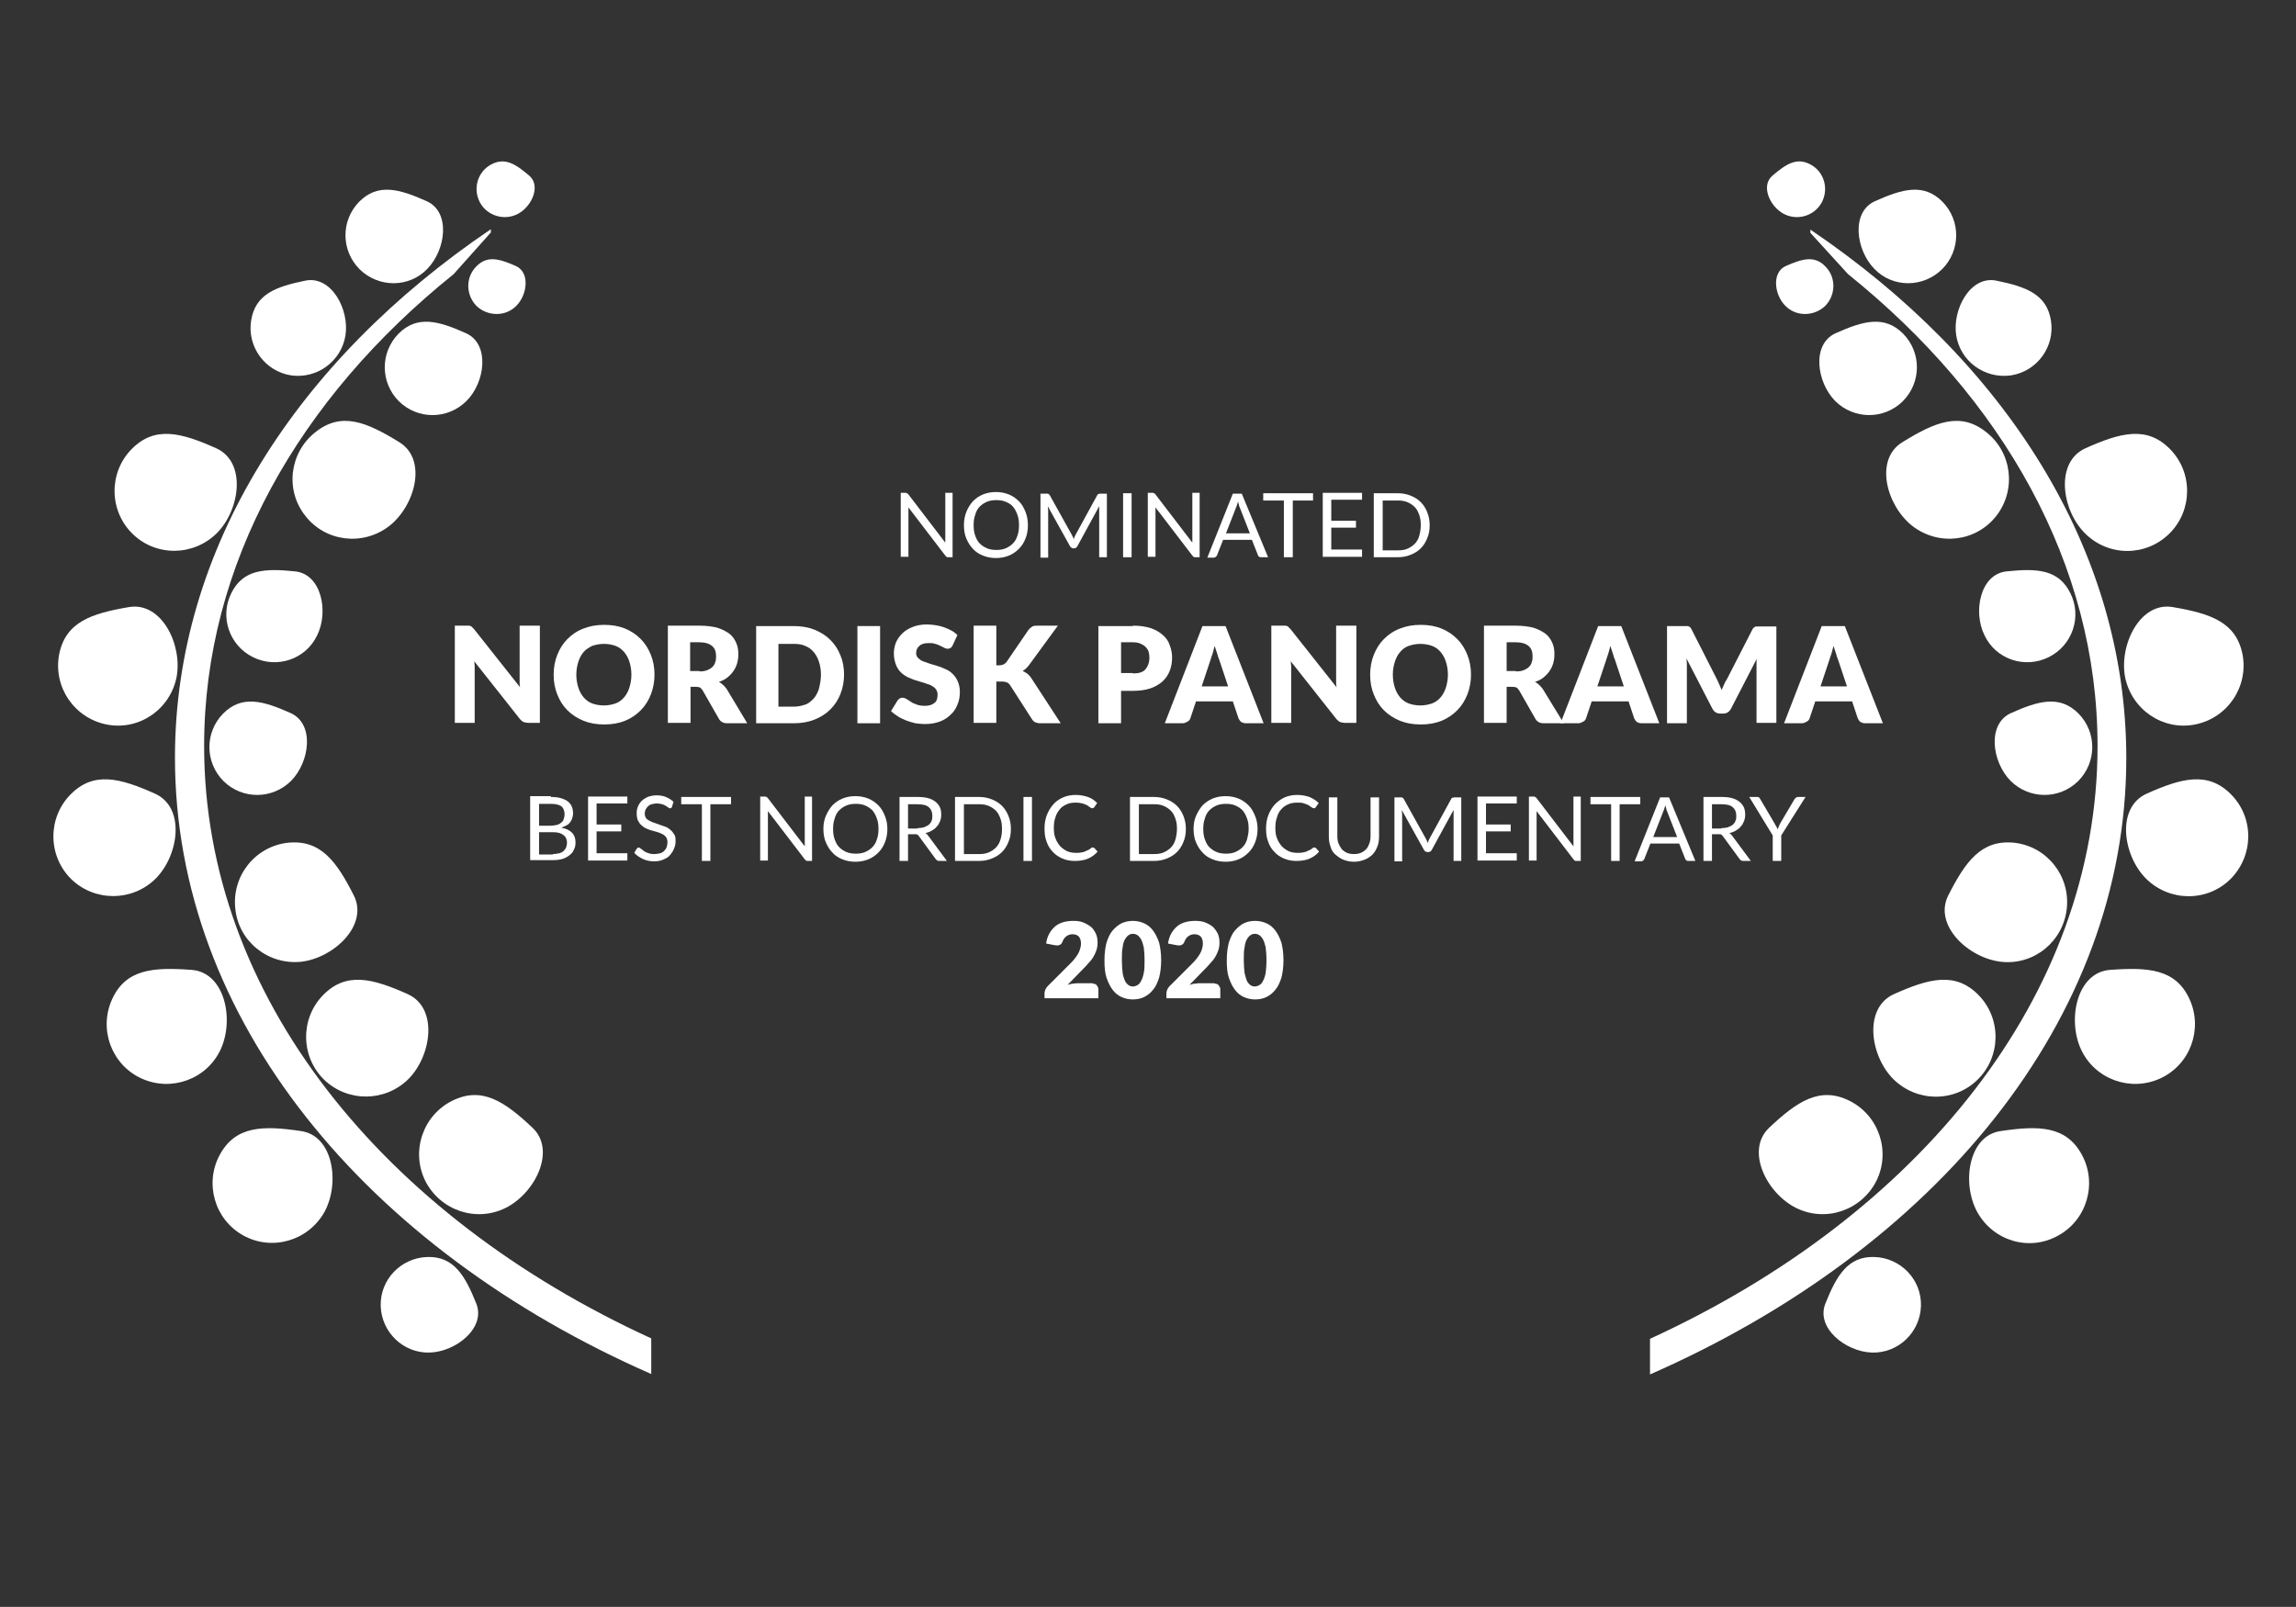 <?xml version="1.0" encoding="utf-8"?>
<!-- Generator: Adobe Illustrator 24.2.3, SVG Export Plug-In . SVG Version: 6.00 Build 0)  -->
<svg version="1.1" xmlns="http://www.w3.org/2000/svg" xmlns:xlink="http://www.w3.org/1999/xlink" x="0px" y="0px"
	 viewBox="0 0 566.9 396.8" style="enable-background:new 0 0 566.9 396.8;" xml:space="preserve">
<rect x="0" y="0" width="566.9" height="396.8" fill="#333333" stroke="none"/>
<style type="text/css">
	.Arched_x0020_Green{fill:url(#SVGID_1_);stroke:#FFFFFF;stroke-width:0.25;stroke-miterlimit:1;}
	.st0{fill:#FFFFFF;}
</style>
<linearGradient id="SVGID_1_" gradientUnits="userSpaceOnUse" x1="0" y1="396.851" x2="0.707" y2="396.144">
	<stop  offset="0" style="stop-color:#20AC4B"/>
	<stop  offset="0.983" style="stop-color:#19361A"/>
</linearGradient>
<g id="Lager_3">
</g>
<g id="Layer_1">
	<g>
		<g>
			<g>
				<path class="st0" d="M85.3,82.8c1-6.4-3.5-14.8-9.9-13.5C68,70.8,63,72.7,62,79.2c-1,6.4,3.4,12.5,9.9,13.5
					C78.3,93.6,84.3,89.2,85.3,82.8z"/>
			</g>
			<g>
				<path class="st0" d="M96.1,129.9c6.4-5,9.5-16.4,2.5-20.7c-8.1-5-14.3-7.6-20.7-2.5c-6.4,5-7.6,14.3-2.5,20.7
					C80.4,133.8,89.6,134.9,96.1,129.9z"/>
			</g>
			<g>
				<path class="st0" d="M78.3,156.9c2.9-5.8,1.1-15.1-5.4-15.8c-7.6-0.8-12.9-0.5-15.8,5.4c-2.9,5.8-0.5,12.9,5.4,15.8
					C68.4,165.2,75.5,162.8,78.3,156.9z"/>
			</g>
			<g>
				<path class="st0" d="M54.5,259.1c3.4-7.4,1-19-7.2-19.6c-9.5-0.7-16.2-0.2-19.6,7.2c-3.4,7.4-0.2,16.2,7.2,19.6
					C42.3,269.7,51.1,266.5,54.5,259.1z"/>
			</g>
			<g>
				<path class="st0" d="M80.1,299.3c3.9-7.1,2.2-18.9-5.8-20c-9.4-1.4-16.1-1.3-20,5.8c-3.9,7.1-1.3,16.1,5.8,20
					C67.2,309,76.1,306.4,80.1,299.3z"/>
			</g>
			<g>
				<path class="st0" d="M106.1,334c6.5-0.2,13.9-6.1,11.5-12.1c-2.8-7-5.6-11.7-12.1-11.5C99,310.6,93.8,316,94,322.5
					C94.2,329,99.6,334.2,106.1,334z"/>
			</g>
			<g>
				<path class="st0" d="M71.9,192.8c4.6-4.7,5.8-14-0.1-16.7c-6.9-3.1-12.1-4.5-16.7,0.1c-4.6,4.7-4.5,12.1,0.1,16.7
					C59.9,197.5,67.3,197.4,71.9,192.8z"/>
			</g>
			<g>
				<path class="st0" d="M74.3,237.5c8.1-0.9,16.7-9,13.1-16.3c-4.3-8.5-8.2-13.9-16.3-13.1c-8.1,0.9-13.9,8.2-13,16.3
					C58.9,232.5,66.2,238.3,74.3,237.5z"/>
			</g>
			<g>
				<path class="st0" d="M100.9,266.4c5.7-5.8,7.3-17.5-0.2-20.9c-8.7-3.9-15.2-5.6-20.9,0.2c-5.7,5.8-5.6,15.2,0.2,20.9
					C85.8,272.2,95.1,272.2,100.9,266.4z"/>
			</g>
			<g>
				<path class="st0" d="M124.8,298.3c7.3-3.6,12.6-14.2,6.7-19.8c-6.9-6.5-12.5-10.3-19.8-6.7c-7.3,3.6-10.3,12.5-6.7,19.8
					C108.7,298.9,117.5,301.9,124.8,298.3z"/>
			</g>
			<g>
				<path class="st0" d="M38.5,216.9c5.7-5.8,7.3-17.5-0.2-20.9c-8.7-3.9-15.2-5.6-20.9,0.2c-5.7,5.8-5.6,15.2,0.2,20.9
					C23.4,222.7,32.7,222.7,38.5,216.9z"/>
			</g>
			<g>
				<path class="st0" d="M43.6,167.2c1.5-8-3.7-18.6-11.7-17.3c-9.4,1.6-15.7,3.7-17.3,11.7c-1.5,8,3.7,15.7,11.7,17.3
					C34.3,180.5,42,175.2,43.6,167.2z"/>
			</g>
			<g>
				<path class="st0" d="M53.6,131.6c5.7-5.8,7.3-17.5-0.2-20.9c-8.7-3.9-15.2-5.6-20.9,0.2c-5.7,5.8-5.6,15.2,0.2,20.9
					C38.5,137.5,47.8,137.4,53.6,131.6z"/>
			</g>
			<g>
				<path class="st0" d="M115.2,99c4.6-4.6,5.8-14-0.1-16.7c-6.9-3.1-12.1-4.5-16.7,0.1c-4.6,4.7-4.5,12.1,0.1,16.7
					C103.2,103.7,110.6,103.6,115.2,99z"/>
			</g>
			<g>
				<path class="st0" d="M105.5,66.4c4.6-4.7,5.8-14-0.1-16.7c-6.9-3.1-12.1-4.5-16.7,0.1c-4.6,4.7-4.5,12.1,0.1,16.7
					C93.5,71.1,101,71.1,105.5,66.4z"/>
			</g>
			<path class="st0" d="M50.4,184.2c0-44.9,23.4-85.8,61.6-116.5l9.2-10.3v-0.8c-47.9,32.4-78,78.8-78,130.5
				c0,64.7,47.2,121.3,117.6,152.2v-8.8C94.6,300.2,50.4,246,50.4,184.2z"/>
			<g>
				<path class="st0" d="M127.5,75.5c2.7-2.7,3.4-8.2-0.1-9.8c-4.1-1.8-7.1-2.7-9.8,0.1c-2.7,2.7-2.6,7.1,0.1,9.8
					C120.5,78.2,124.9,78.2,127.5,75.5z"/>
			</g>
			<g>
				<path class="st0" d="M127.9,52.8c3.4-1.8,5.7-6.9,2.8-9.4c-3.4-2.9-6-4.6-9.4-2.8c-3.4,1.8-4.6,6-2.8,9.4
					C120.3,53.3,124.5,54.6,127.9,52.8z"/>
			</g>
		</g>
		<g>
			<g>
				<path class="st0" d="M483,82.8c-1-6.4,3.5-14.8,9.9-13.5c7.4,1.5,12.5,3.4,13.5,9.9c1,6.4-3.4,12.5-9.9,13.5
					C490,93.6,484,89.2,483,82.8z"/>
			</g>
			<g>
				<path class="st0" d="M472.2,129.9c-6.4-5-9.5-16.4-2.5-20.7c8.1-5,14.3-7.6,20.7-2.5c6.4,5,7.5,14.3,2.5,20.7
					C487.9,133.8,478.7,134.9,472.2,129.9z"/>
			</g>
			<g>
				<path class="st0" d="M490,156.9c-2.9-5.8-1.1-15.1,5.4-15.8c7.6-0.8,12.9-0.5,15.8,5.4c2.9,5.8,0.5,12.9-5.4,15.8
					C499.9,165.2,492.8,162.8,490,156.9z"/>
			</g>
			<g>
				<path class="st0" d="M513.8,259.1c-3.4-7.4-1-19,7.2-19.6c9.5-0.7,16.2-0.2,19.6,7.2c3.4,7.4,0.2,16.2-7.2,19.6
					C526,269.7,517.2,266.5,513.8,259.1z"/>
			</g>
			<g>
				<path class="st0" d="M488.2,299.3c-3.9-7.1-2.2-18.9,5.8-20c9.4-1.4,16.1-1.3,20,5.8c3.9,7.1,1.3,16.1-5.8,20
					C501.1,309.1,492.2,306.5,488.2,299.3z"/>
			</g>
			<g>
				<path class="st0" d="M462.2,334c-6.5-0.2-13.9-6.1-11.5-12.1c2.8-7,5.6-11.7,12.1-11.5c6.5,0.2,11.7,5.6,11.5,12.1
					C474.1,329,468.7,334.2,462.2,334z"/>
			</g>
			<g>
				<path class="st0" d="M496.4,192.8c-4.6-4.7-5.8-14,0.1-16.7c6.9-3.1,12.1-4.5,16.7,0.1c4.6,4.7,4.5,12.1-0.1,16.7
					C508.4,197.5,501,197.4,496.4,192.8z"/>
			</g>
			<g>
				<path class="st0" d="M494.1,237.5c-8.1-0.9-16.7-9-13.1-16.3c4.3-8.5,8.2-13.9,16.3-13.1c8.1,0.9,13.9,8.2,13,16.3
					C509.4,232.5,502.2,238.4,494.1,237.5z"/>
			</g>
			<g>
				<path class="st0" d="M467.4,266.4c-5.7-5.8-7.3-17.5,0.2-20.9c8.7-3.9,15.2-5.6,20.9,0.2c5.7,5.8,5.6,15.2-0.2,20.9
					C482.5,272.3,473.2,272.2,467.4,266.4z"/>
			</g>
			<g>
				<path class="st0" d="M443.5,298.3c-7.3-3.6-12.6-14.2-6.7-19.8c6.9-6.5,12.5-10.3,19.8-6.7c7.3,3.6,10.3,12.5,6.7,19.8
					C459.6,298.9,450.8,301.9,443.5,298.3z"/>
			</g>
			<g>
				<path class="st0" d="M529.8,216.9c-5.7-5.8-7.3-17.5,0.2-20.9c8.7-3.9,15.2-5.6,20.9,0.2c5.7,5.8,5.6,15.1-0.2,20.9
					C544.9,222.8,535.6,222.7,529.8,216.9z"/>
			</g>
			<g>
				<path class="st0" d="M524.7,167.2c-1.5-8,3.7-18.6,11.7-17.3c9.4,1.6,15.7,3.7,17.3,11.7c1.5,8-3.7,15.7-11.7,17.3
					C534,180.5,526.3,175.2,524.7,167.2z"/>
			</g>
			<g>
				<path class="st0" d="M514.7,131.6c-5.7-5.8-7.3-17.5,0.2-20.9c8.7-3.9,15.2-5.6,20.9,0.2c5.7,5.8,5.6,15.2-0.2,20.9
					C529.8,137.5,520.5,137.5,514.7,131.6z"/>
			</g>
			<g>
				<path class="st0" d="M453.1,99c-4.6-4.7-5.8-14,0.1-16.7c6.9-3.1,12.1-4.5,16.7,0.1c4.6,4.7,4.5,12.1-0.1,16.7
					C465.1,103.7,457.7,103.6,453.1,99z"/>
			</g>
			<g>
				<path class="st0" d="M462.8,66.4c-4.6-4.7-5.8-14,0.1-16.7c6.9-3.1,12.1-4.5,16.7,0.1c4.6,4.7,4.5,12.1-0.1,16.7
					C474.8,71.1,467.3,71.1,462.8,66.4z"/>
			</g>
			<path class="st0" d="M517.9,184.2c0-44.9-23.4-85.8-61.6-116.5L447,57.5v-0.8c47.9,32.4,78,78.8,78,130.5
				c0,64.7-47.2,121.3-117.6,152.2v-8.8C473.7,300.2,517.9,246,517.9,184.2z"/>
			<g>
				<path class="st0" d="M440.8,75.5c-2.7-2.7-3.4-8.2,0.1-9.8c4.1-1.8,7.1-2.7,9.8,0.1c2.7,2.7,2.6,7.1-0.1,9.8
					C447.8,78.2,443.4,78.2,440.8,75.5z"/>
			</g>
			<g>
				<path class="st0" d="M440.4,52.8c-3.4-1.8-5.7-6.9-2.8-9.4c3.4-2.9,6-4.6,9.4-2.8c3.4,1.8,4.6,6,2.8,9.4
					C448,53.3,443.8,54.6,440.4,52.8z"/>
			</g>
		</g>
	</g>
	<g>
		<path class="st0" d="M235.2,121.8v15.8h-1.1c-0.2,0-0.3,0-0.4-0.1s-0.2-0.2-0.3-0.3l-9.1-11.9c0,0.2,0,0.4,0,0.5
			c0,0.2,0,0.3,0,0.5v11.2h-1.9v-15.8h1.1c0.1,0,0.2,0,0.2,0c0.1,0,0.1,0,0.2,0.1s0.1,0.1,0.2,0.1c0.1,0,0.1,0.1,0.2,0.2l9.1,11.9
			c0-0.2,0-0.4,0-0.6c0-0.2,0-0.4,0-0.5v-11.2H235.2z"/>
		<path class="st0" d="M253.8,129.7c0,1.2-0.2,2.3-0.6,3.3s-0.9,1.8-1.6,2.5c-0.7,0.7-1.5,1.3-2.5,1.7c-1,0.4-2,0.6-3.2,0.6
			s-2.2-0.2-3.2-0.6c-1-0.4-1.8-0.9-2.5-1.7c-0.7-0.7-1.2-1.6-1.6-2.5s-0.6-2.1-0.6-3.3s0.2-2.3,0.6-3.3s0.9-1.8,1.6-2.6
			c0.7-0.7,1.5-1.3,2.5-1.7c1-0.4,2-0.6,3.2-0.6s2.2,0.2,3.2,0.6s1.8,1,2.5,1.7c0.7,0.7,1.2,1.6,1.6,2.6S253.8,128.5,253.8,129.7z
			 M251.6,129.7c0-1-0.1-1.8-0.4-2.6c-0.3-0.8-0.6-1.4-1.1-2s-1.1-0.9-1.8-1.2s-1.5-0.4-2.3-0.4c-0.8,0-1.6,0.1-2.3,0.4
			s-1.3,0.7-1.8,1.2s-0.9,1.2-1.1,2c-0.3,0.8-0.4,1.6-0.4,2.6c0,1,0.1,1.8,0.4,2.6c0.3,0.8,0.6,1.4,1.1,1.9c0.5,0.5,1.1,0.9,1.8,1.2
			s1.5,0.4,2.3,0.4c0.9,0,1.6-0.1,2.3-0.4s1.3-0.7,1.8-1.2c0.5-0.5,0.9-1.2,1.1-1.9C251.5,131.5,251.6,130.7,251.6,129.7z"/>
		<path class="st0" d="M273.3,121.8v15.8h-1.9V126c0-0.2,0-0.3,0-0.5c0-0.2,0-0.4,0-0.5l-5.4,9.9c-0.2,0.3-0.4,0.5-0.8,0.5H265
			c-0.3,0-0.6-0.2-0.8-0.5l-5.5-9.9c0,0.4,0.1,0.7,0.1,1.1v11.6h-1.9v-15.8h1.6c0.2,0,0.3,0,0.4,0.1s0.2,0.1,0.3,0.3l5.4,9.7
			c0.1,0.2,0.2,0.4,0.3,0.6c0.1,0.2,0.2,0.4,0.2,0.6c0.1-0.2,0.1-0.4,0.2-0.6c0.1-0.2,0.2-0.4,0.3-0.6l5.3-9.7
			c0.1-0.2,0.2-0.3,0.3-0.3s0.3-0.1,0.4-0.1H273.3z"/>
		<path class="st0" d="M279.4,137.6h-2.1v-15.8h2.1V137.6z"/>
		<path class="st0" d="M296.2,121.8v15.8h-1.1c-0.2,0-0.3,0-0.4-0.1c-0.1-0.1-0.2-0.2-0.3-0.3l-9.1-11.9c0,0.2,0,0.4,0,0.5
			c0,0.2,0,0.3,0,0.5v11.2h-1.9v-15.8h1.1c0.1,0,0.2,0,0.2,0c0.1,0,0.1,0,0.2,0.1c0.1,0,0.1,0.1,0.2,0.1c0.1,0,0.1,0.1,0.2,0.2
			l9.1,11.9c0-0.2,0-0.4,0-0.6s0-0.4,0-0.5v-11.2H296.2z"/>
		<path class="st0" d="M313.1,137.6h-1.7c-0.2,0-0.3,0-0.5-0.1s-0.2-0.2-0.3-0.4l-1.5-3.8h-7.1l-1.5,3.8c0,0.1-0.1,0.2-0.3,0.4
			c-0.1,0.1-0.3,0.2-0.5,0.2h-1.6l6.3-15.8h2.2L313.1,137.6z M308.6,131.7l-2.5-6.4c-0.1-0.2-0.2-0.4-0.2-0.7
			c-0.1-0.3-0.2-0.5-0.2-0.8c-0.2,0.6-0.3,1.1-0.5,1.5l-2.5,6.4H308.6z"/>
		<path class="st0" d="M324.3,123.6h-5.1v14H317v-14h-5.1v-1.8h12.3V123.6z"/>
		<path class="st0" d="M336.3,135.8l0,1.7h-9.7v-15.8h9.7v1.7h-7.6v5.2h6.1v1.7h-6.1v5.4H336.3z"/>
		<path class="st0" d="M353,129.7c0,1.2-0.2,2.3-0.6,3.2c-0.4,1-0.9,1.8-1.6,2.5c-0.7,0.7-1.5,1.2-2.5,1.6s-2,0.6-3.2,0.6h-5.9
			v-15.8h5.9c1.2,0,2.2,0.2,3.2,0.6c1,0.4,1.8,0.9,2.5,1.6c0.7,0.7,1.2,1.5,1.6,2.5C352.8,127.5,353,128.5,353,129.7z M350.8,129.7
			c0-1-0.1-1.8-0.4-2.6c-0.3-0.8-0.6-1.4-1.1-1.9c-0.5-0.5-1.1-0.9-1.8-1.2c-0.7-0.3-1.5-0.4-2.3-0.4h-3.8v12.3h3.8
			c0.9,0,1.6-0.1,2.3-0.4s1.3-0.7,1.8-1.2c0.5-0.5,0.9-1.2,1.1-1.9S350.8,130.7,350.8,129.7z"/>
		<path class="st0" d="M133.3,154.5v24h-2.9c-0.4,0-0.8-0.1-1.1-0.2s-0.6-0.4-0.9-0.7l-11.3-14.3c0,0.4,0.1,0.8,0.1,1.2s0,0.8,0,1.1
			v12.9h-4.9v-24h2.9c0.2,0,0.4,0,0.6,0s0.3,0.1,0.4,0.1c0.1,0.1,0.3,0.1,0.4,0.3c0.1,0.1,0.3,0.3,0.4,0.4l11.4,14.4
			c-0.1-0.5-0.1-0.9-0.1-1.3c0-0.4,0-0.8,0-1.2v-12.7H133.3z"/>
		<path class="st0" d="M161.6,166.6c0,1.7-0.3,3.4-0.9,4.9c-0.6,1.5-1.4,2.8-2.5,3.9c-1.1,1.1-2.4,2-3.9,2.6
			c-1.5,0.6-3.2,0.9-5.1,0.9s-3.6-0.3-5.1-0.9c-1.5-0.6-2.9-1.5-4-2.6c-1.1-1.1-1.9-2.4-2.5-3.9c-0.6-1.5-0.9-3.1-0.9-4.9
			c0-1.7,0.3-3.4,0.9-4.9c0.6-1.5,1.4-2.8,2.5-3.9c1.1-1.1,2.4-2,4-2.6c1.5-0.6,3.2-0.9,5.1-0.9s3.6,0.3,5.1,0.9
			c1.5,0.6,2.8,1.5,3.9,2.6c1.1,1.1,1.9,2.4,2.5,3.9C161.3,163.2,161.6,164.8,161.6,166.6z M155.9,166.6c0-1.2-0.2-2.3-0.5-3.2
			c-0.3-1-0.8-1.8-1.3-2.4c-0.6-0.7-1.3-1.2-2.1-1.5s-1.8-0.5-2.9-0.5c-1.1,0-2,0.2-2.9,0.5c-0.8,0.4-1.6,0.9-2.1,1.5
			c-0.6,0.7-1,1.5-1.3,2.4c-0.3,1-0.5,2-0.5,3.2c0,1.2,0.2,2.3,0.5,3.2c0.3,1,0.8,1.8,1.3,2.4c0.6,0.7,1.3,1.2,2.1,1.5
			c0.8,0.3,1.8,0.5,2.9,0.5c1.1,0,2-0.2,2.9-0.5c0.8-0.3,1.5-0.8,2.1-1.5c0.6-0.7,1-1.5,1.3-2.4
			C155.7,168.8,155.9,167.8,155.9,166.6z"/>
		<path class="st0" d="M184.5,178.6h-5c-0.9,0-1.6-0.4-2-1.1l-4-7c-0.2-0.3-0.4-0.5-0.6-0.7c-0.2-0.1-0.6-0.2-1-0.2h-1.4v8.9h-5.6
			v-24h7.8c1.7,0,3.2,0.2,4.4,0.5c1.2,0.4,2.2,0.9,3,1.5c0.8,0.6,1.3,1.4,1.7,2.3c0.4,0.9,0.5,1.8,0.5,2.8c0,0.8-0.1,1.5-0.3,2.2
			c-0.2,0.7-0.5,1.3-0.9,1.9c-0.4,0.6-0.9,1.1-1.5,1.6c-0.6,0.5-1.3,0.8-2.1,1.1c0.4,0.2,0.7,0.4,1,0.7c0.3,0.3,0.6,0.6,0.9,1
			L184.5,178.6z M172.7,165.8c0.8,0,1.4-0.1,1.9-0.3c0.5-0.2,1-0.5,1.3-0.8c0.3-0.3,0.6-0.7,0.7-1.2c0.2-0.5,0.2-0.9,0.2-1.5
			c0-1.1-0.3-1.9-1-2.5c-0.7-0.6-1.8-0.9-3.2-0.9h-2.2v7.1H172.7z"/>
		<path class="st0" d="M208.4,166.6c0,1.7-0.3,3.3-0.9,4.8s-1.4,2.7-2.5,3.8c-1.1,1.1-2.4,1.9-3.9,2.5c-1.5,0.6-3.2,0.9-5.1,0.9
			h-9.3v-24h9.3c1.9,0,3.6,0.3,5.1,0.9c1.5,0.6,2.8,1.4,3.9,2.5s1.9,2.3,2.5,3.8C208.1,163.2,208.4,164.8,208.4,166.6z M202.7,166.6
			c0-1.2-0.2-2.3-0.5-3.2c-0.3-1-0.8-1.8-1.3-2.4c-0.6-0.7-1.3-1.2-2.1-1.5c-0.8-0.4-1.8-0.5-2.9-0.5h-3.7v15.5h3.7
			c1.1,0,2-0.2,2.9-0.5s1.5-0.9,2.1-1.5c0.6-0.7,1-1.5,1.3-2.4C202.5,168.8,202.7,167.8,202.7,166.6z"/>
		<path class="st0" d="M217.3,178.6h-5.6v-24h5.6V178.6z"/>
		<path class="st0" d="M235.2,159.4c-0.2,0.3-0.3,0.5-0.5,0.6c-0.2,0.1-0.4,0.2-0.7,0.2c-0.3,0-0.5-0.1-0.8-0.2
			c-0.3-0.2-0.6-0.3-1-0.5c-0.4-0.2-0.8-0.4-1.3-0.5c-0.5-0.2-1-0.2-1.6-0.2c-1,0-1.8,0.2-2.3,0.7c-0.5,0.4-0.8,1-0.8,1.8
			c0,0.5,0.2,0.9,0.5,1.2c0.3,0.3,0.7,0.6,1.2,0.8c0.5,0.2,1.1,0.4,1.7,0.6c0.6,0.2,1.3,0.4,2,0.6c0.7,0.2,1.3,0.5,2,0.8
			s1.2,0.7,1.7,1.2c0.5,0.5,0.9,1.1,1.2,1.8c0.3,0.7,0.5,1.6,0.5,2.6c0,1.1-0.2,2.2-0.6,3.1c-0.4,1-0.9,1.8-1.7,2.5
			c-0.7,0.7-1.6,1.3-2.7,1.7c-1.1,0.4-2.3,0.6-3.7,0.6c-0.7,0-1.5-0.1-2.3-0.2c-0.8-0.2-1.5-0.4-2.3-0.7c-0.7-0.3-1.4-0.6-2-1
			c-0.6-0.4-1.2-0.8-1.7-1.3l1.6-2.6c0.1-0.2,0.3-0.3,0.5-0.5c0.2-0.1,0.4-0.2,0.7-0.2c0.3,0,0.7,0.1,1,0.3s0.7,0.4,1.1,0.7
			c0.4,0.3,0.9,0.5,1.5,0.7c0.5,0.2,1.2,0.3,1.9,0.3c1,0,1.8-0.2,2.4-0.7c0.6-0.4,0.8-1.2,0.8-2.1c0-0.6-0.2-1-0.5-1.4
			c-0.3-0.4-0.7-0.6-1.2-0.9c-0.5-0.2-1.1-0.4-1.7-0.6c-0.6-0.2-1.3-0.4-2-0.6s-1.3-0.5-2-0.8c-0.6-0.3-1.2-0.7-1.7-1.2
			c-0.5-0.5-0.9-1.1-1.2-1.9c-0.3-0.8-0.5-1.7-0.5-2.8c0-0.9,0.2-1.8,0.5-2.6c0.4-0.9,0.9-1.6,1.6-2.3c0.7-0.7,1.6-1.2,2.6-1.6
			s2.2-0.6,3.5-0.6c0.7,0,1.5,0.1,2.2,0.2c0.7,0.1,1.4,0.3,2,0.5s1.2,0.5,1.8,0.8s1,0.7,1.5,1.1L235.2,159.4z"/>
		<path class="st0" d="M245.8,164.3h0.9c0.8,0,1.4-0.3,1.8-0.8l5.4-7.9c0.3-0.4,0.7-0.7,1-0.9c0.4-0.2,0.8-0.2,1.4-0.2h4.9l-7.1,9.7
			c-0.5,0.7-1.1,1.2-1.6,1.5c0.4,0.2,0.8,0.4,1.1,0.6c0.3,0.3,0.7,0.6,1,1.1l7.3,11.2h-5c-0.3,0-0.6,0-0.8-0.1
			c-0.2,0-0.4-0.1-0.6-0.2c-0.2-0.1-0.3-0.2-0.4-0.3c-0.1-0.1-0.2-0.3-0.3-0.4l-5.4-8.4c-0.2-0.3-0.4-0.5-0.8-0.7
			c-0.3-0.1-0.7-0.2-1.2-0.2h-1.4v10.2h-5.6v-24h5.6V164.3z"/>
		<path class="st0" d="M279.7,154.5c1.7,0,3.1,0.2,4.4,0.6c1.2,0.4,2.2,1,3,1.7c0.8,0.7,1.4,1.5,1.7,2.5c0.4,1,0.6,2,0.6,3.1
			c0,1.2-0.2,2.3-0.6,3.3c-0.4,1-1,1.9-1.8,2.6c-0.8,0.7-1.8,1.3-3,1.7c-1.2,0.4-2.7,0.6-4.3,0.6h-2.9v8h-5.6v-24H279.7z
			 M279.7,166.3c1.5,0,2.5-0.3,3.1-1c0.6-0.7,1-1.7,1-2.9c0-0.5-0.1-1.1-0.2-1.5c-0.2-0.5-0.4-0.8-0.8-1.2c-0.3-0.3-0.8-0.6-1.3-0.8
			c-0.5-0.2-1.1-0.3-1.8-0.3h-2.9v7.6H279.7z"/>
		<path class="st0" d="M312,178.6h-4.3c-0.5,0-0.9-0.1-1.2-0.3c-0.3-0.2-0.5-0.5-0.7-0.9l-1.4-4.2h-9.1l-1.4,4.2
			c-0.1,0.3-0.3,0.6-0.7,0.8s-0.7,0.4-1.2,0.4h-4.4l9.3-24h5.7L312,178.6z M303.2,169.4l-2.2-6.6c-0.2-0.4-0.3-0.9-0.5-1.5
			c-0.2-0.6-0.4-1.2-0.6-1.8c-0.2,0.7-0.3,1.3-0.5,1.9c-0.2,0.6-0.4,1.1-0.5,1.5l-2.2,6.6H303.2z"/>
		<path class="st0" d="M334.9,154.5v24H332c-0.4,0-0.8-0.1-1.1-0.2c-0.3-0.1-0.6-0.4-0.9-0.7l-11.3-14.3c0,0.4,0.1,0.8,0.1,1.2
			s0,0.8,0,1.1v12.9h-4.9v-24h2.9c0.2,0,0.4,0,0.6,0s0.3,0.1,0.4,0.1c0.1,0.1,0.3,0.1,0.4,0.3s0.3,0.3,0.4,0.4l11.4,14.4
			c-0.1-0.5-0.1-0.9-0.1-1.3c0-0.4,0-0.8,0-1.2v-12.7H334.9z"/>
		<path class="st0" d="M363.2,166.6c0,1.7-0.3,3.4-0.9,4.9c-0.6,1.5-1.4,2.8-2.5,3.9s-2.4,2-3.9,2.6c-1.5,0.6-3.2,0.9-5.1,0.9
			s-3.6-0.3-5.1-0.9c-1.5-0.6-2.9-1.5-4-2.6s-1.9-2.4-2.5-3.9c-0.6-1.5-0.9-3.1-0.9-4.9c0-1.7,0.3-3.4,0.9-4.9s1.4-2.8,2.5-3.9
			s2.4-2,4-2.6c1.5-0.6,3.2-0.9,5.1-0.9s3.6,0.3,5.1,0.9c1.5,0.6,2.8,1.5,3.9,2.6s1.9,2.4,2.5,3.9S363.2,164.8,363.2,166.6z
			 M357.5,166.6c0-1.2-0.2-2.3-0.5-3.2c-0.3-1-0.8-1.8-1.3-2.4c-0.6-0.7-1.3-1.2-2.1-1.5s-1.8-0.5-2.9-0.5c-1.1,0-2,0.2-2.9,0.5
			s-1.6,0.9-2.1,1.5c-0.6,0.7-1,1.5-1.3,2.4c-0.3,1-0.5,2-0.5,3.2c0,1.2,0.2,2.3,0.5,3.2c0.3,1,0.8,1.8,1.3,2.4
			c0.6,0.7,1.3,1.2,2.1,1.5c0.8,0.3,1.8,0.5,2.9,0.5c1.1,0,2-0.2,2.9-0.5c0.8-0.3,1.5-0.8,2.1-1.5c0.6-0.7,1-1.5,1.3-2.4
			C357.3,168.8,357.5,167.8,357.5,166.6z"/>
		<path class="st0" d="M386.1,178.6h-5c-0.9,0-1.6-0.4-2-1.1l-4-7c-0.2-0.3-0.4-0.5-0.6-0.7c-0.2-0.1-0.6-0.2-1-0.2H372v8.9h-5.6
			v-24h7.8c1.7,0,3.2,0.2,4.4,0.5c1.2,0.4,2.2,0.9,3,1.5c0.8,0.6,1.3,1.4,1.7,2.3c0.4,0.9,0.5,1.8,0.5,2.8c0,0.8-0.1,1.5-0.3,2.2
			c-0.2,0.7-0.5,1.3-0.9,1.9c-0.4,0.6-0.9,1.1-1.5,1.6s-1.3,0.8-2.1,1.1c0.4,0.2,0.7,0.4,1,0.7c0.3,0.3,0.6,0.6,0.9,1L386.1,178.6z
			 M374.3,165.8c0.8,0,1.4-0.1,1.9-0.3c0.5-0.2,1-0.5,1.3-0.8c0.3-0.3,0.6-0.7,0.7-1.2c0.2-0.5,0.2-0.9,0.2-1.5c0-1.1-0.3-1.9-1-2.5
			c-0.7-0.6-1.8-0.9-3.2-0.9H372v7.1H374.3z"/>
		<path class="st0" d="M409.7,178.6h-4.3c-0.5,0-0.9-0.1-1.2-0.3c-0.3-0.2-0.5-0.5-0.7-0.9l-1.4-4.2H393l-1.4,4.2
			c-0.1,0.3-0.3,0.6-0.7,0.8s-0.7,0.4-1.2,0.4h-4.4l9.3-24h5.7L409.7,178.6z M400.9,169.4l-2.2-6.6c-0.2-0.4-0.3-0.9-0.5-1.5
			c-0.2-0.6-0.4-1.2-0.6-1.8c-0.2,0.7-0.3,1.3-0.5,1.9c-0.2,0.6-0.4,1.1-0.5,1.5l-2.2,6.6H400.9z"/>
		<path class="st0" d="M438.6,154.5v24h-4.9v-13.8c0-0.3,0-0.7,0-1c0-0.4,0-0.8,0.1-1.1l-6.4,12.4c-0.2,0.4-0.5,0.7-0.8,0.9
			c-0.3,0.2-0.7,0.3-1.1,0.3h-0.8c-0.4,0-0.8-0.1-1.1-0.3c-0.3-0.2-0.6-0.5-0.8-0.9l-6.4-12.4c0,0.4,0.1,0.8,0.1,1.2
			c0,0.4,0,0.7,0,1v13.8h-4.9v-24h4.3c0.2,0,0.5,0,0.6,0c0.2,0,0.3,0,0.5,0.1c0.1,0.1,0.3,0.1,0.4,0.3c0.1,0.1,0.2,0.3,0.3,0.5
			l6.2,12.2c0.2,0.4,0.4,0.9,0.6,1.3c0.2,0.5,0.4,0.9,0.6,1.4c0.2-0.5,0.4-1,0.6-1.4c0.2-0.5,0.4-0.9,0.7-1.3l6.2-12.1
			c0.1-0.2,0.2-0.4,0.3-0.5c0.1-0.1,0.2-0.2,0.4-0.3c0.1-0.1,0.3-0.1,0.5-0.1c0.2,0,0.4,0,0.6,0H438.6z"/>
		<path class="st0" d="M464.9,178.6h-4.3c-0.5,0-0.9-0.1-1.2-0.3c-0.3-0.2-0.5-0.5-0.7-0.9l-1.4-4.2h-9.1l-1.4,4.2
			c-0.1,0.3-0.3,0.6-0.7,0.8s-0.7,0.4-1.2,0.4h-4.4l9.3-24h5.7L464.9,178.6z M456,169.4l-2.2-6.6c-0.2-0.4-0.3-0.9-0.5-1.5
			c-0.2-0.6-0.4-1.2-0.6-1.8c-0.2,0.7-0.3,1.3-0.5,1.9c-0.2,0.6-0.4,1.1-0.5,1.5l-2.2,6.6H456z"/>
		<path class="st0" d="M136,196.8c1,0,1.8,0.1,2.5,0.3c0.7,0.2,1.3,0.5,1.7,0.8s0.8,0.8,1,1.3c0.2,0.5,0.3,1.1,0.3,1.7
			c0,0.4-0.1,0.8-0.2,1.1c-0.1,0.4-0.3,0.7-0.5,1c-0.2,0.3-0.5,0.6-0.9,0.8c-0.4,0.2-0.8,0.4-1.3,0.6c1.2,0.2,2,0.6,2.6,1.2
			c0.6,0.6,0.9,1.4,0.9,2.4c0,0.7-0.1,1.3-0.4,1.8c-0.2,0.6-0.6,1-1.1,1.4c-0.5,0.4-1.1,0.7-1.7,0.9c-0.7,0.2-1.5,0.3-2.4,0.3h-5.6
			v-15.8H136z M133.1,198.5v5.4h2.8c0.6,0,1.1-0.1,1.6-0.2c0.4-0.1,0.8-0.3,1.1-0.6c0.3-0.2,0.5-0.5,0.6-0.9
			c0.1-0.3,0.2-0.7,0.2-1.1c0-0.9-0.3-1.6-0.8-2c-0.6-0.4-1.4-0.6-2.6-0.6H133.1z M136.5,210.9c0.6,0,1.1-0.1,1.6-0.2
			c0.4-0.1,0.8-0.3,1.1-0.6c0.3-0.3,0.5-0.6,0.6-0.9c0.1-0.3,0.2-0.7,0.2-1.1c0-0.8-0.3-1.5-0.9-1.9c-0.6-0.5-1.4-0.7-2.6-0.7h-3.4
			v5.5H136.5z"/>
		<path class="st0" d="M154.9,210.8l0,1.7h-9.7v-15.8h9.7v1.7h-7.6v5.2h6.1v1.7h-6.1v5.4H154.9z"/>
		<path class="st0" d="M165.9,199.3c-0.1,0.1-0.1,0.2-0.2,0.2c-0.1,0.1-0.2,0.1-0.3,0.1c-0.1,0-0.3-0.1-0.4-0.2
			c-0.2-0.1-0.4-0.3-0.6-0.4c-0.3-0.2-0.6-0.3-0.9-0.4c-0.4-0.1-0.8-0.2-1.3-0.2c-0.5,0-0.9,0.1-1.3,0.2c-0.4,0.1-0.7,0.3-0.9,0.5
			c-0.2,0.2-0.4,0.5-0.6,0.8c-0.1,0.3-0.2,0.6-0.2,1c0,0.4,0.1,0.8,0.3,1.1s0.5,0.5,0.9,0.7c0.4,0.2,0.8,0.4,1.2,0.5
			c0.5,0.2,0.9,0.3,1.4,0.5s0.9,0.3,1.4,0.5c0.5,0.2,0.9,0.5,1.2,0.8c0.4,0.3,0.6,0.7,0.9,1.1s0.3,1,0.3,1.6c0,0.7-0.1,1.3-0.4,1.9
			c-0.2,0.6-0.6,1.1-1,1.6s-1,0.8-1.7,1.1s-1.4,0.4-2.2,0.4c-1,0-2-0.2-2.8-0.6s-1.6-0.9-2.1-1.5l0.6-1c0.1-0.1,0.1-0.1,0.2-0.2
			c0.1-0.1,0.2-0.1,0.3-0.1c0.1,0,0.2,0,0.3,0.1s0.3,0.2,0.4,0.3c0.2,0.1,0.3,0.2,0.5,0.4c0.2,0.1,0.4,0.3,0.7,0.4
			c0.3,0.1,0.5,0.2,0.9,0.3s0.7,0.1,1.1,0.1c0.5,0,1-0.1,1.4-0.2s0.7-0.3,1-0.6c0.3-0.3,0.5-0.6,0.6-0.9c0.1-0.4,0.2-0.7,0.2-1.2
			c0-0.5-0.1-0.9-0.3-1.2c-0.2-0.3-0.5-0.6-0.9-0.8c-0.4-0.2-0.8-0.4-1.2-0.5c-0.5-0.1-0.9-0.3-1.4-0.4s-0.9-0.3-1.4-0.5
			c-0.5-0.2-0.9-0.5-1.2-0.8c-0.4-0.3-0.6-0.7-0.9-1.2c-0.2-0.5-0.3-1.1-0.3-1.8c0-0.6,0.1-1.1,0.3-1.6c0.2-0.5,0.5-1,0.9-1.4
			c0.4-0.4,0.9-0.7,1.5-1c0.6-0.2,1.3-0.4,2.1-0.4c0.9,0,1.7,0.1,2.4,0.4c0.7,0.3,1.4,0.7,1.9,1.2L165.9,199.3z"/>
		<path class="st0" d="M180.5,198.6h-5.1v14h-2.1v-14h-5.1v-1.8h12.3V198.6z"/>
		<path class="st0" d="M200.5,196.8v15.8h-1.1c-0.2,0-0.3,0-0.4-0.1s-0.2-0.2-0.3-0.3l-9.1-11.9c0,0.2,0,0.4,0,0.5s0,0.3,0,0.5v11.2
			h-1.9v-15.8h1.1c0.1,0,0.2,0,0.2,0c0.1,0,0.1,0,0.2,0.1s0.1,0.1,0.2,0.1c0.1,0,0.1,0.1,0.2,0.2l9.1,11.9c0-0.2,0-0.4,0-0.6
			c0-0.2,0-0.4,0-0.5v-11.2H200.5z"/>
		<path class="st0" d="M219.1,204.7c0,1.2-0.2,2.3-0.6,3.3s-0.9,1.8-1.6,2.5c-0.7,0.7-1.5,1.3-2.5,1.7c-1,0.4-2,0.6-3.2,0.6
			s-2.2-0.2-3.2-0.6c-1-0.4-1.8-0.9-2.5-1.7c-0.7-0.7-1.2-1.6-1.6-2.5s-0.6-2.1-0.6-3.3s0.2-2.3,0.6-3.2s0.9-1.8,1.6-2.6
			c0.7-0.7,1.5-1.3,2.5-1.7c1-0.4,2-0.6,3.2-0.6s2.2,0.2,3.2,0.6s1.8,1,2.5,1.7c0.7,0.7,1.2,1.6,1.6,2.6S219.1,203.5,219.1,204.7z
			 M216.9,204.7c0-1-0.1-1.8-0.4-2.6c-0.3-0.8-0.6-1.4-1.1-2c-0.5-0.5-1.1-0.9-1.8-1.2s-1.5-0.4-2.3-0.4c-0.8,0-1.6,0.1-2.3,0.4
			s-1.3,0.7-1.8,1.2c-0.5,0.5-0.9,1.2-1.1,2c-0.3,0.8-0.4,1.6-0.4,2.6s0.1,1.8,0.4,2.6c0.3,0.8,0.6,1.4,1.1,1.9s1.1,0.9,1.8,1.2
			s1.5,0.4,2.3,0.4c0.9,0,1.6-0.1,2.3-0.4s1.3-0.7,1.8-1.2s0.9-1.2,1.1-1.9C216.8,206.5,216.9,205.7,216.9,204.7z"/>
		<path class="st0" d="M233.8,212.6h-1.9c-0.4,0-0.7-0.2-0.9-0.5l-4.1-5.6c-0.1-0.2-0.3-0.3-0.4-0.4c-0.1-0.1-0.4-0.1-0.7-0.1h-1.6
			v6.6h-2.1v-15.8h4.5c1,0,1.9,0.1,2.6,0.3c0.7,0.2,1.3,0.5,1.8,0.9s0.8,0.8,1.1,1.4c0.2,0.5,0.3,1.1,0.3,1.8c0,0.6-0.1,1.1-0.3,1.6
			c-0.2,0.5-0.4,0.9-0.8,1.3c-0.3,0.4-0.7,0.7-1.2,1c-0.5,0.3-1,0.5-1.6,0.6c0.3,0.2,0.5,0.4,0.7,0.7L233.8,212.6z M226.5,204.5
			c0.6,0,1.2-0.1,1.6-0.2c0.5-0.2,0.9-0.4,1.2-0.6c0.3-0.3,0.6-0.6,0.7-1c0.2-0.4,0.2-0.8,0.2-1.3c0-0.9-0.3-1.6-0.9-2.1
			c-0.6-0.5-1.5-0.7-2.8-0.7h-2.3v6H226.5z"/>
		<path class="st0" d="M249.6,204.7c0,1.2-0.2,2.3-0.6,3.2c-0.4,1-0.9,1.8-1.6,2.5c-0.7,0.7-1.5,1.2-2.5,1.6s-2,0.6-3.2,0.6h-5.9
			v-15.8h5.9c1.2,0,2.2,0.2,3.2,0.6c1,0.4,1.8,0.9,2.5,1.6c0.7,0.7,1.2,1.5,1.6,2.5C249.4,202.5,249.6,203.5,249.6,204.7z
			 M247.4,204.7c0-1-0.1-1.8-0.4-2.6c-0.3-0.8-0.6-1.4-1.1-1.9c-0.5-0.5-1.1-0.9-1.8-1.2c-0.7-0.3-1.5-0.4-2.3-0.4h-3.8v12.3h3.8
			c0.9,0,1.6-0.1,2.3-0.4c0.7-0.3,1.3-0.7,1.8-1.2c0.5-0.5,0.9-1.2,1.1-1.9C247.3,206.5,247.4,205.7,247.4,204.7z"/>
		<path class="st0" d="M254.8,212.6h-2.1v-15.8h2.1V212.6z"/>
		<path class="st0" d="M269.9,209.3c0.1,0,0.2,0,0.3,0.1l0.8,0.9c-0.6,0.7-1.4,1.3-2.3,1.7c-0.9,0.4-2,0.6-3.3,0.6
			c-1.1,0-2.2-0.2-3.1-0.6c-0.9-0.4-1.7-0.9-2.4-1.7c-0.7-0.7-1.2-1.6-1.5-2.5c-0.4-1-0.5-2.1-0.5-3.3c0-1.2,0.2-2.3,0.6-3.3
			s0.9-1.8,1.6-2.6s1.5-1.3,2.4-1.7c0.9-0.4,2-0.6,3.1-0.6c1.1,0,2.1,0.2,3,0.5s1.6,0.8,2.3,1.5l-0.7,1c0,0.1-0.1,0.1-0.2,0.2
			c-0.1,0-0.2,0.1-0.3,0.1c-0.1,0-0.3-0.1-0.5-0.2c-0.2-0.1-0.4-0.3-0.7-0.5c-0.3-0.2-0.7-0.3-1.2-0.5c-0.5-0.1-1-0.2-1.7-0.2
			c-0.8,0-1.6,0.1-2.2,0.4c-0.7,0.3-1.3,0.7-1.7,1.2s-0.9,1.2-1.1,2c-0.3,0.8-0.4,1.6-0.4,2.6c0,1,0.1,1.9,0.4,2.6
			c0.3,0.8,0.7,1.4,1.2,2c0.5,0.5,1.1,0.9,1.7,1.2c0.7,0.3,1.4,0.4,2.2,0.4c0.5,0,0.9,0,1.3-0.1c0.4-0.1,0.7-0.1,1-0.3
			c0.3-0.1,0.6-0.3,0.9-0.4c0.3-0.2,0.5-0.4,0.8-0.6C269.7,209.4,269.8,209.3,269.9,209.3z"/>
		<path class="st0" d="M292.8,204.7c0,1.2-0.2,2.3-0.6,3.2c-0.4,1-0.9,1.8-1.6,2.5c-0.7,0.7-1.5,1.2-2.5,1.6s-2,0.6-3.2,0.6h-5.9
			v-15.8h5.9c1.2,0,2.2,0.2,3.2,0.6c1,0.4,1.8,0.9,2.5,1.6c0.7,0.7,1.2,1.5,1.6,2.5C292.6,202.5,292.8,203.5,292.8,204.7z
			 M290.6,204.7c0-1-0.1-1.8-0.4-2.6s-0.6-1.4-1.1-1.9c-0.5-0.5-1.1-0.9-1.8-1.2c-0.7-0.3-1.5-0.4-2.3-0.4h-3.8v12.3h3.8
			c0.9,0,1.6-0.1,2.3-0.4c0.7-0.3,1.3-0.7,1.8-1.2c0.5-0.5,0.9-1.2,1.1-1.9S290.6,205.7,290.6,204.7z"/>
		<path class="st0" d="M310.5,204.7c0,1.2-0.2,2.3-0.6,3.3s-0.9,1.8-1.6,2.5c-0.7,0.7-1.5,1.3-2.5,1.7c-1,0.4-2,0.6-3.2,0.6
			c-1.2,0-2.2-0.2-3.2-0.6c-1-0.4-1.8-0.9-2.5-1.7c-0.7-0.7-1.2-1.6-1.6-2.5s-0.6-2.1-0.6-3.3s0.2-2.3,0.6-3.2s0.9-1.8,1.6-2.6
			c0.7-0.7,1.5-1.3,2.5-1.7s2-0.6,3.2-0.6c1.2,0,2.2,0.2,3.2,0.6s1.8,1,2.5,1.7c0.7,0.7,1.2,1.6,1.6,2.6S310.5,203.5,310.5,204.7z
			 M308.3,204.7c0-1-0.1-1.8-0.4-2.6c-0.3-0.8-0.6-1.4-1.1-2c-0.5-0.5-1.1-0.9-1.8-1.2c-0.7-0.3-1.5-0.4-2.3-0.4
			c-0.8,0-1.6,0.1-2.3,0.4s-1.3,0.7-1.8,1.2c-0.5,0.5-0.9,1.2-1.1,2c-0.3,0.8-0.4,1.6-0.4,2.6s0.1,1.8,0.4,2.6
			c0.3,0.8,0.6,1.4,1.1,1.9s1.1,0.9,1.8,1.2s1.5,0.4,2.3,0.4c0.9,0,1.6-0.1,2.3-0.4c0.7-0.3,1.3-0.7,1.8-1.2
			c0.5-0.5,0.9-1.2,1.1-1.9C308.1,206.5,308.3,205.7,308.3,204.7z"/>
		<path class="st0" d="M324.6,209.3c0.1,0,0.2,0,0.3,0.1l0.8,0.9c-0.6,0.7-1.4,1.3-2.3,1.7c-0.9,0.4-2,0.6-3.3,0.6
			c-1.1,0-2.2-0.2-3.1-0.6s-1.7-0.9-2.4-1.7c-0.7-0.7-1.2-1.6-1.5-2.5c-0.4-1-0.5-2.1-0.5-3.3c0-1.2,0.2-2.3,0.6-3.3
			s0.9-1.8,1.6-2.6c0.7-0.7,1.5-1.3,2.4-1.7c0.9-0.4,2-0.6,3.1-0.6c1.1,0,2.1,0.2,3,0.5c0.9,0.4,1.6,0.8,2.3,1.5l-0.7,1
			c0,0.1-0.1,0.1-0.2,0.2c-0.1,0-0.2,0.1-0.3,0.1c-0.1,0-0.3-0.1-0.5-0.2c-0.2-0.1-0.4-0.3-0.7-0.5c-0.3-0.2-0.7-0.3-1.2-0.5
			s-1-0.2-1.7-0.2c-0.8,0-1.6,0.1-2.2,0.4c-0.7,0.3-1.3,0.7-1.7,1.2c-0.5,0.5-0.9,1.2-1.1,2c-0.3,0.8-0.4,1.6-0.4,2.6
			c0,1,0.1,1.9,0.4,2.6c0.3,0.8,0.7,1.4,1.2,2c0.5,0.5,1.1,0.9,1.7,1.2c0.7,0.3,1.4,0.4,2.2,0.4c0.5,0,0.9,0,1.3-0.1s0.7-0.1,1-0.3
			c0.3-0.1,0.6-0.3,0.9-0.4c0.3-0.2,0.5-0.4,0.8-0.6C324.3,209.4,324.4,209.3,324.6,209.3z"/>
		<path class="st0" d="M334.3,210.9c0.7,0,1.2-0.1,1.7-0.3c0.5-0.2,0.9-0.5,1.3-0.9c0.4-0.4,0.6-0.9,0.8-1.4
			c0.2-0.5,0.3-1.2,0.3-1.8v-9.6h2.1v9.6c0,0.9-0.1,1.8-0.4,2.5c-0.3,0.8-0.7,1.5-1.2,2s-1.2,1-2,1.3s-1.6,0.5-2.6,0.5
			c-1,0-1.8-0.2-2.6-0.5s-1.4-0.8-2-1.3s-1-1.2-1.2-2c-0.3-0.8-0.4-1.6-0.4-2.5v-9.6h2.1v9.6c0,0.7,0.1,1.3,0.3,1.8
			c0.2,0.5,0.5,1,0.8,1.4c0.4,0.4,0.8,0.7,1.3,0.9C333,210.8,333.6,210.9,334.3,210.9z"/>
		<path class="st0" d="M360.8,196.8v15.8h-1.9V201c0-0.2,0-0.3,0-0.5c0-0.2,0-0.4,0-0.5l-5.4,9.9c-0.2,0.3-0.4,0.5-0.8,0.5h-0.3
			c-0.3,0-0.6-0.2-0.8-0.5l-5.5-9.9c0,0.4,0.1,0.7,0.1,1.1v11.6h-1.9v-15.8h1.6c0.2,0,0.3,0,0.4,0.1c0.1,0,0.2,0.1,0.3,0.3l5.4,9.7
			c0.1,0.2,0.2,0.4,0.3,0.6s0.2,0.4,0.2,0.6c0.1-0.2,0.2-0.4,0.2-0.6c0.1-0.2,0.2-0.4,0.3-0.6l5.3-9.7c0.1-0.2,0.2-0.3,0.3-0.3
			s0.3-0.1,0.4-0.1H360.8z"/>
		<path class="st0" d="M374.5,210.8l0,1.7h-9.7v-15.8h9.7v1.7h-7.6v5.2h6.1v1.7h-6.1v5.4H374.5z"/>
		<path class="st0" d="M390.3,196.8v15.8h-1.1c-0.2,0-0.3,0-0.4-0.1c-0.1-0.1-0.2-0.2-0.3-0.3l-9.1-11.9c0,0.2,0,0.4,0,0.5
			c0,0.2,0,0.3,0,0.5v11.2h-1.9v-15.8h1.1c0.1,0,0.2,0,0.2,0c0.1,0,0.1,0,0.2,0.1c0.1,0,0.1,0.1,0.2,0.1c0.1,0,0.1,0.1,0.2,0.2
			l9.1,11.9c0-0.2,0-0.4,0-0.6s0-0.4,0-0.5v-11.2H390.3z"/>
		<path class="st0" d="M405,198.6h-5.1v14h-2.1v-14h-5.1v-1.8H405V198.6z"/>
		<path class="st0" d="M418.6,212.6h-1.7c-0.2,0-0.3,0-0.5-0.1c-0.1-0.1-0.2-0.2-0.3-0.4l-1.5-3.8h-7.1l-1.5,3.8
			c0,0.1-0.1,0.2-0.3,0.4c-0.1,0.1-0.3,0.2-0.5,0.2h-1.6l6.3-15.8h2.2L418.6,212.6z M414.1,206.7l-2.5-6.4c-0.1-0.2-0.2-0.4-0.2-0.7
			c-0.1-0.3-0.2-0.5-0.2-0.8c-0.2,0.6-0.3,1.1-0.5,1.5l-2.5,6.4H414.1z"/>
		<path class="st0" d="M432.3,212.6h-1.9c-0.4,0-0.7-0.2-0.9-0.5l-4.1-5.6c-0.1-0.2-0.3-0.3-0.4-0.4c-0.1-0.1-0.4-0.1-0.7-0.1h-1.6
			v6.6h-2.1v-15.8h4.5c1,0,1.9,0.1,2.6,0.3c0.7,0.2,1.3,0.5,1.8,0.9s0.8,0.8,1.1,1.4c0.2,0.5,0.3,1.1,0.3,1.8c0,0.6-0.1,1.1-0.3,1.6
			c-0.2,0.5-0.4,0.9-0.8,1.3c-0.3,0.4-0.7,0.7-1.2,1s-1,0.5-1.6,0.6c0.3,0.2,0.5,0.4,0.7,0.7L432.3,212.6z M425,204.5
			c0.6,0,1.2-0.1,1.6-0.2c0.5-0.2,0.9-0.4,1.2-0.6c0.3-0.3,0.6-0.6,0.7-1c0.2-0.4,0.2-0.8,0.2-1.3c0-0.9-0.3-1.6-0.9-2.1
			c-0.6-0.5-1.5-0.7-2.8-0.7h-2.3v6H425z"/>
		<path class="st0" d="M439.8,206.3v6.3h-2.1v-6.3l-5.8-9.5h1.9c0.2,0,0.3,0,0.5,0.1c0.1,0.1,0.2,0.2,0.3,0.4l3.6,6.1
			c0.1,0.3,0.3,0.5,0.4,0.7c0.1,0.2,0.2,0.4,0.3,0.7c0.1-0.2,0.2-0.5,0.3-0.7s0.2-0.5,0.3-0.7l3.6-6.1c0.1-0.1,0.2-0.2,0.3-0.3
			s0.3-0.2,0.5-0.2h1.9L439.8,206.3z"/>
		<path class="st0" d="M269.8,242.9c0.4,0,0.8,0.1,1,0.4s0.4,0.6,0.4,0.9v2.3h-13.3v-1.3c0-0.3,0.1-0.5,0.2-0.8
			c0.1-0.3,0.3-0.5,0.5-0.8l5.5-5.5c0.5-0.5,0.9-0.9,1.2-1.3s0.6-0.8,0.9-1.3c0.2-0.4,0.4-0.8,0.5-1.2c0.1-0.4,0.2-0.8,0.2-1.3
			c0-0.8-0.2-1.3-0.5-1.7c-0.4-0.4-0.9-0.6-1.6-0.6c-0.6,0-1.1,0.2-1.5,0.5s-0.7,0.7-0.9,1.2c-0.2,0.5-0.4,0.8-0.7,0.9
			c-0.3,0.2-0.7,0.2-1.3,0.1l-2.1-0.4c0.1-0.9,0.4-1.8,0.8-2.5s0.9-1.3,1.5-1.8s1.3-0.8,2-1s1.6-0.3,2.4-0.3c0.9,0,1.8,0.1,2.5,0.4
			c0.7,0.3,1.4,0.7,1.9,1.1s0.9,1.1,1.2,1.7c0.3,0.7,0.4,1.4,0.4,2.2c0,0.7-0.1,1.3-0.3,1.9c-0.2,0.6-0.5,1.2-0.8,1.7
			c-0.3,0.5-0.7,1-1.2,1.5c-0.4,0.5-0.9,1-1.4,1.5l-3.7,3.8c0.5-0.1,0.9-0.3,1.4-0.3c0.5-0.1,0.9-0.1,1.3-0.1H269.8z"/>
		<path class="st0" d="M286.7,237.1c0,1.7-0.2,3.1-0.5,4.3c-0.4,1.2-0.8,2.2-1.5,3c-0.6,0.8-1.4,1.4-2.2,1.8s-1.8,0.6-2.8,0.6
			c-1,0-1.9-0.2-2.8-0.6c-0.9-0.4-1.6-1-2.2-1.8c-0.6-0.8-1.1-1.8-1.5-3c-0.4-1.2-0.5-2.6-0.5-4.3s0.2-3.1,0.5-4.3
			c0.4-1.2,0.8-2.2,1.5-3s1.4-1.4,2.2-1.8c0.9-0.4,1.8-0.6,2.8-0.6c1,0,1.9,0.2,2.8,0.6s1.6,1,2.2,1.8c0.6,0.8,1.1,1.8,1.5,3
			C286.5,234,286.7,235.5,286.7,237.1z M282.6,237.1c0-1.3-0.1-2.4-0.2-3.2c-0.2-0.8-0.4-1.5-0.7-2s-0.6-0.8-0.9-1s-0.7-0.3-1.1-0.3
			c-0.4,0-0.7,0.1-1,0.3s-0.6,0.5-0.9,1c-0.3,0.5-0.5,1.1-0.6,2c-0.2,0.8-0.2,1.9-0.2,3.2c0,1.3,0.1,2.4,0.2,3.2s0.4,1.5,0.6,2
			c0.3,0.5,0.6,0.8,0.9,1c0.3,0.2,0.7,0.3,1,0.3c0.4,0,0.7-0.1,1.1-0.3c0.3-0.2,0.7-0.5,0.9-1c0.3-0.5,0.5-1.1,0.7-2
			S282.6,238.4,282.6,237.1z"/>
		<path class="st0" d="M299.9,242.9c0.4,0,0.8,0.1,1,0.4s0.4,0.6,0.4,0.9v2.3H288v-1.3c0-0.3,0.1-0.5,0.2-0.8
			c0.1-0.3,0.3-0.5,0.5-0.8l5.5-5.5c0.5-0.5,0.9-0.9,1.2-1.3s0.6-0.8,0.9-1.3c0.2-0.4,0.4-0.8,0.5-1.2c0.1-0.4,0.2-0.8,0.2-1.3
			c0-0.8-0.2-1.3-0.5-1.7c-0.4-0.4-0.9-0.6-1.6-0.6c-0.6,0-1.1,0.2-1.5,0.5c-0.4,0.3-0.7,0.7-0.9,1.2c-0.2,0.5-0.4,0.8-0.7,0.9
			c-0.3,0.2-0.7,0.2-1.3,0.1l-2.1-0.4c0.1-0.9,0.4-1.8,0.8-2.5c0.4-0.7,0.9-1.3,1.5-1.8s1.3-0.8,2-1s1.6-0.3,2.4-0.3
			c0.9,0,1.8,0.1,2.5,0.4c0.8,0.3,1.4,0.7,1.9,1.1c0.5,0.5,0.9,1.1,1.2,1.7c0.3,0.7,0.4,1.4,0.4,2.2c0,0.7-0.1,1.3-0.3,1.9
			c-0.2,0.6-0.5,1.2-0.8,1.7c-0.3,0.5-0.7,1-1.2,1.5c-0.4,0.5-0.9,1-1.4,1.5l-3.7,3.8c0.5-0.1,0.9-0.3,1.4-0.3
			c0.5-0.1,0.9-0.1,1.3-0.1H299.9z"/>
		<path class="st0" d="M316.9,237.1c0,1.7-0.2,3.1-0.5,4.3c-0.4,1.2-0.8,2.2-1.5,3c-0.6,0.8-1.4,1.4-2.2,1.8s-1.8,0.6-2.8,0.6
			c-1,0-1.9-0.2-2.8-0.6s-1.6-1-2.2-1.8c-0.6-0.8-1.1-1.8-1.5-3c-0.4-1.2-0.5-2.6-0.5-4.3s0.2-3.1,0.5-4.3c0.4-1.2,0.8-2.2,1.5-3
			s1.4-1.4,2.2-1.8s1.8-0.6,2.8-0.6c1,0,1.9,0.2,2.8,0.6s1.6,1,2.2,1.8c0.6,0.8,1.1,1.8,1.5,3C316.7,234,316.9,235.5,316.9,237.1z
			 M312.7,237.1c0-1.3-0.1-2.4-0.2-3.2c-0.2-0.8-0.4-1.5-0.7-2c-0.3-0.5-0.6-0.8-0.9-1c-0.3-0.2-0.7-0.3-1.1-0.3s-0.7,0.1-1,0.3
			c-0.3,0.2-0.6,0.5-0.9,1c-0.3,0.5-0.5,1.1-0.6,2c-0.2,0.8-0.2,1.9-0.2,3.2c0,1.3,0.1,2.4,0.2,3.2c0.2,0.8,0.4,1.5,0.6,2
			c0.3,0.5,0.6,0.8,0.9,1c0.3,0.2,0.7,0.3,1,0.3s0.7-0.1,1.1-0.3c0.3-0.2,0.7-0.5,0.9-1c0.3-0.5,0.5-1.1,0.7-2
			C312.6,239.5,312.7,238.4,312.7,237.1z"/>
	</g>
</g>
<g id="Lager_4">
</g>
</svg>

